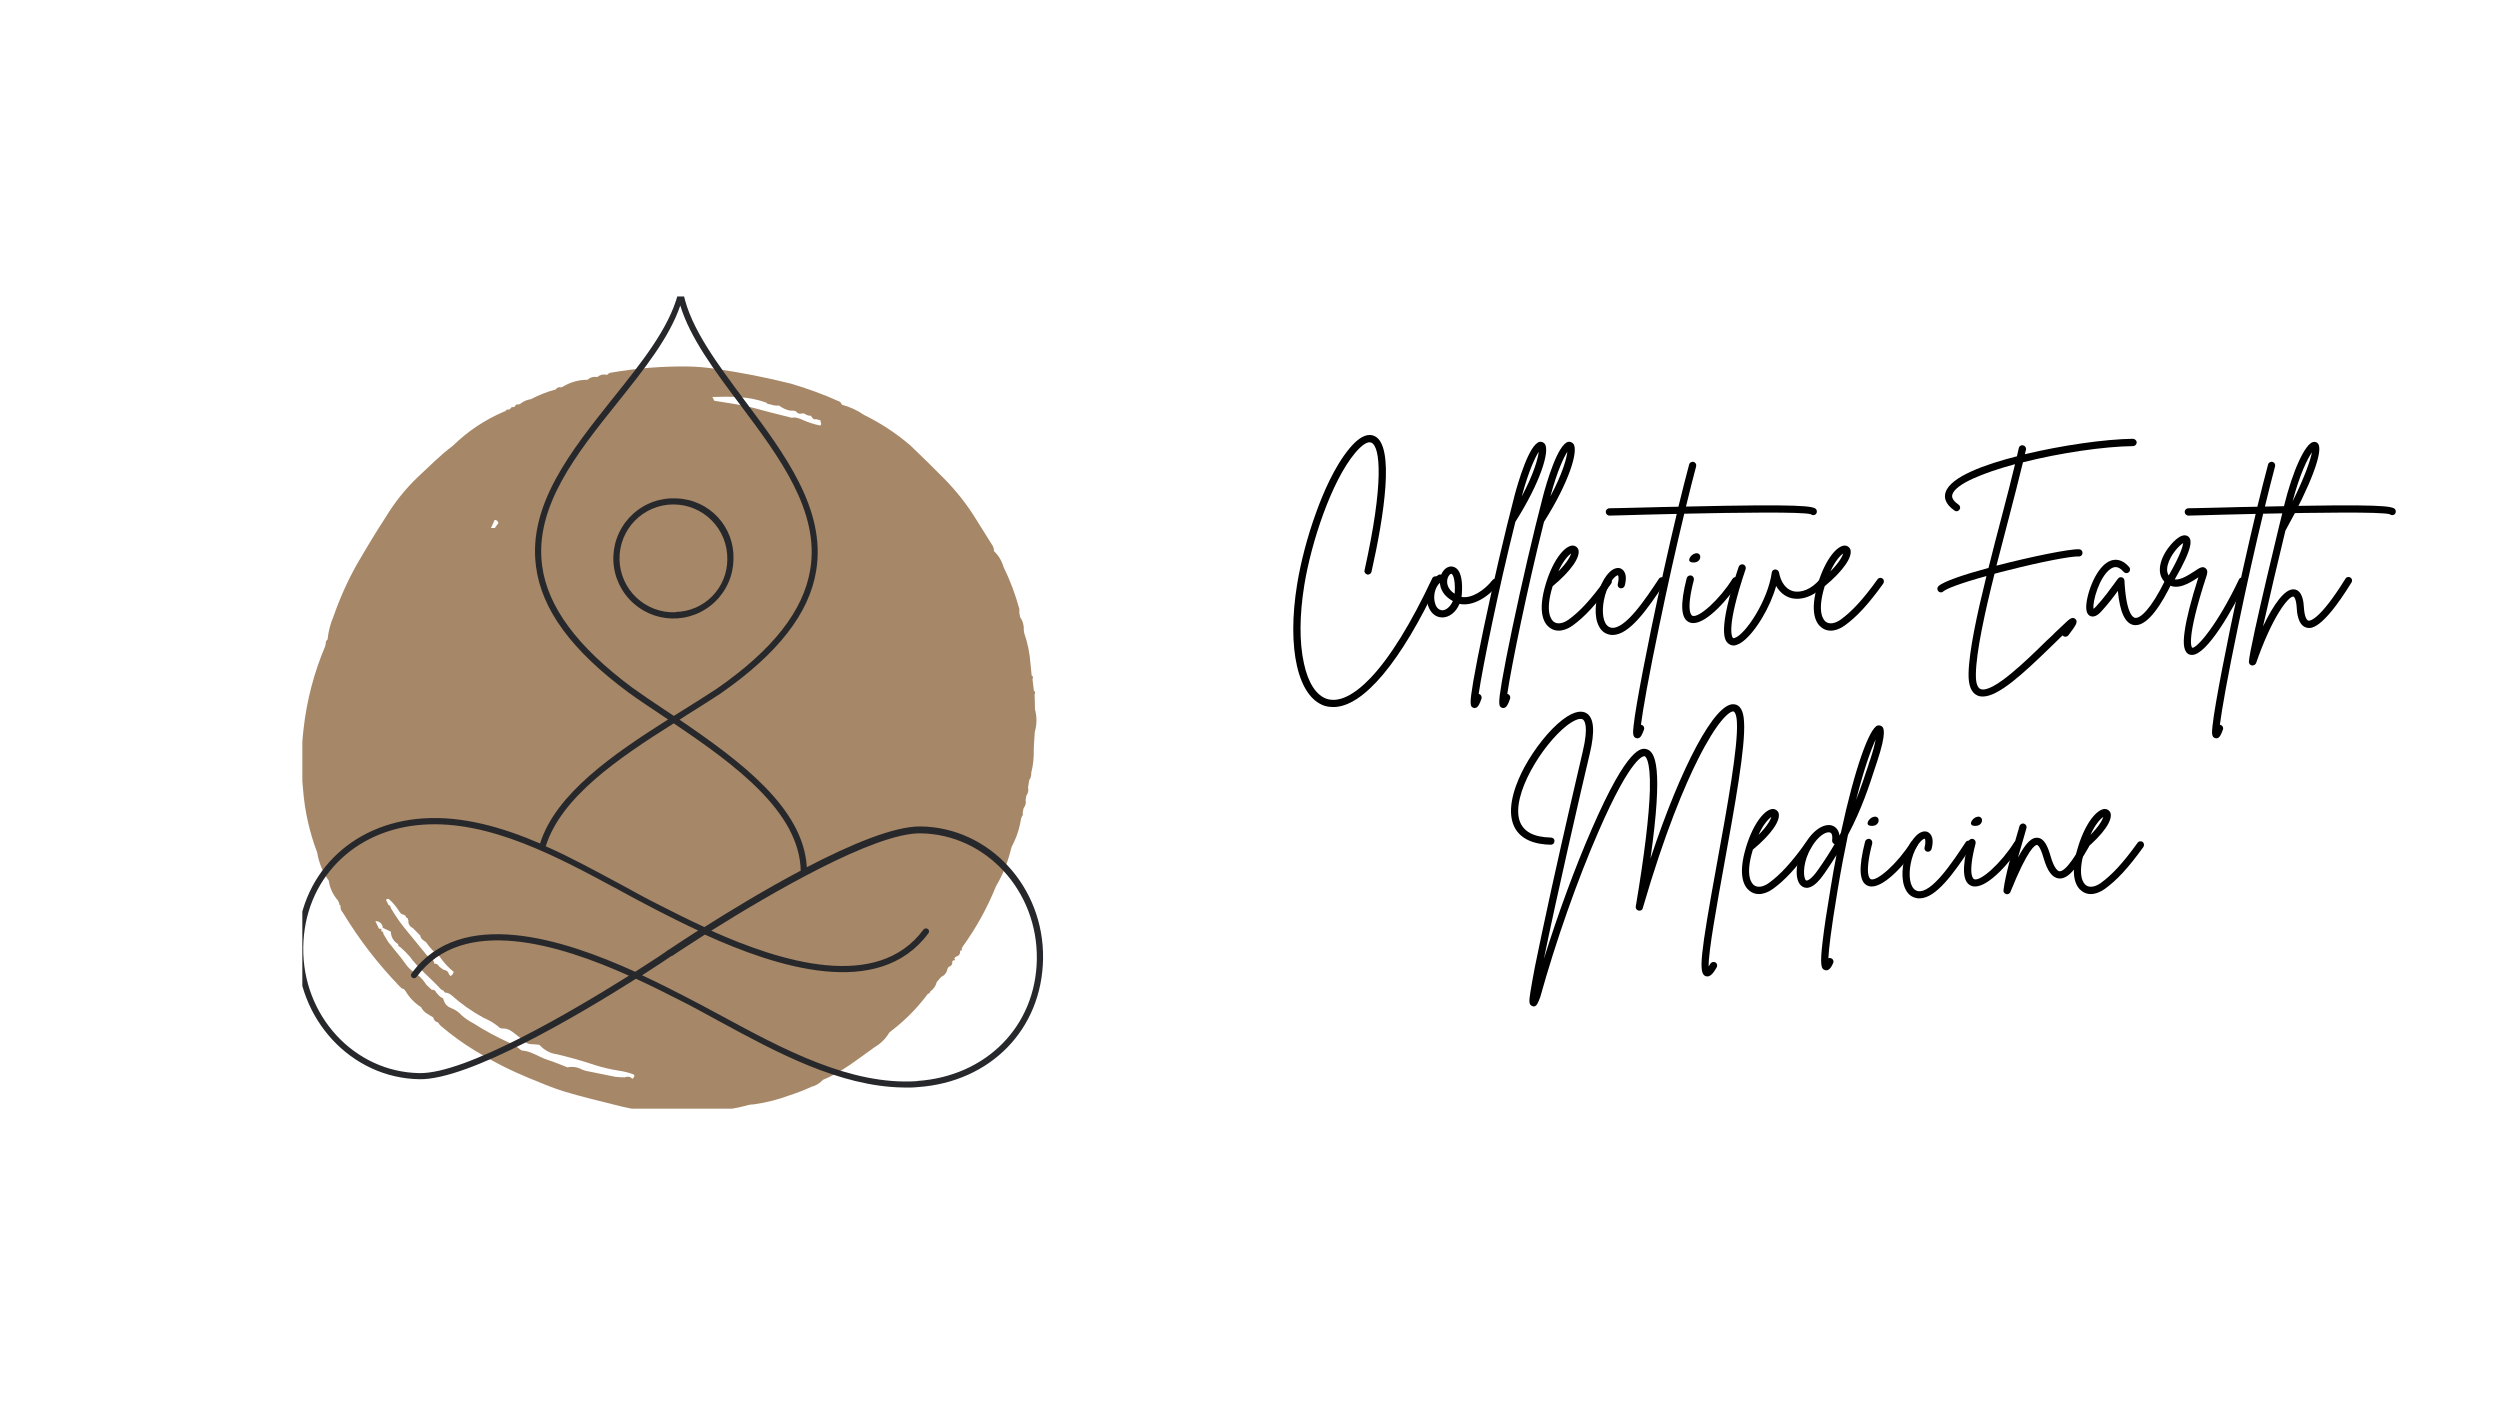<svg xmlns="http://www.w3.org/2000/svg" xmlns:xlink="http://www.w3.org/1999/xlink" width="1366" zoomAndPan="magnify" viewBox="0 0 1024.5 576" height="768" preserveAspectRatio="xMidYMid meet" version="1.0"><defs><g/><clipPath id="24bf69d838"><path d="M 123.895 150 L 425 150 L 425 454.324 L 123.895 454.324 Z M 123.895 150 " clip-rule="nonzero"/></clipPath><clipPath id="6deebef72d"><path d="M 123.984 115.863 L 1104.383 131.262 L 1099.062 470.055 L 118.66 454.656 Z M 123.984 115.863 " clip-rule="nonzero"/></clipPath><clipPath id="196de2de25"><path d="M 123.984 115.863 L 1104.383 131.262 L 1099.062 470.055 L 118.66 454.656 Z M 123.984 115.863 " clip-rule="nonzero"/></clipPath><clipPath id="71f9e7b078"><path d="M 251 204 L 301 204 L 301 254 L 251 254 Z M 251 204 " clip-rule="nonzero"/></clipPath><clipPath id="70861e6082"><path d="M 123.984 115.863 L 1104.383 131.262 L 1099.062 470.055 L 118.66 454.656 Z M 123.984 115.863 " clip-rule="nonzero"/></clipPath><clipPath id="a7334c7377"><path d="M 123.984 115.863 L 1104.383 131.262 L 1099.062 470.055 L 118.66 454.656 Z M 123.984 115.863 " clip-rule="nonzero"/></clipPath><clipPath id="ccb2d251a2"><path d="M 123.895 121.488 L 428 121.488 L 428 446 L 123.895 446 Z M 123.895 121.488 " clip-rule="nonzero"/></clipPath><clipPath id="f0b0c73467"><path d="M 123.984 115.863 L 1104.383 131.262 L 1099.062 470.055 L 118.66 454.656 Z M 123.984 115.863 " clip-rule="nonzero"/></clipPath><clipPath id="010c991d86"><path d="M 123.984 115.863 L 1104.383 131.262 L 1099.062 470.055 L 118.66 454.656 Z M 123.984 115.863 " clip-rule="nonzero"/></clipPath></defs><g clip-path="url(#24bf69d838)"><g clip-path="url(#6deebef72d)"><g clip-path="url(#196de2de25)"><path fill="#a68767" d="M 424.125 290.672 C 424.156 288.625 424.012 286.547 423.969 284.5 C 424.062 284.395 424.129 284.27 424.164 284.133 C 424.203 283.996 424.207 283.859 424.18 283.719 C 424.152 283.578 424.094 283.453 424.008 283.34 C 423.922 283.23 423.816 283.141 423.688 283.078 C 423.484 281.457 423.309 279.859 423.105 278.238 C 423.199 278.129 423.262 278.004 423.297 277.863 C 423.328 277.727 423.328 277.586 423.297 277.445 C 423.266 277.305 423.203 277.18 423.109 277.07 C 423.02 276.961 422.906 276.875 422.773 276.816 C 422.621 275.223 422.445 273.602 422.293 272.004 C 421.992 267.66 421.125 263.43 419.688 259.32 C 419.695 258.973 419.641 258.633 419.527 258.305 C 419.598 257.328 419.504 256.371 419.238 255.43 C 418.977 254.484 418.562 253.617 417.992 252.82 C 418.004 252.211 417.785 251.629 417.695 251.02 C 417.75 250.523 417.758 250.023 417.719 249.527 C 416.102 243.562 413.934 237.805 411.211 232.254 C 410.496 229.777 409.207 227.648 407.344 225.871 C 407.348 224.805 407.023 223.848 406.379 222.996 C 404.332 219.652 402.211 216.383 400.164 213.062 C 396.348 206.828 391.859 201.117 386.703 195.934 C 382.176 191.387 377.645 186.863 373.012 182.492 C 367.234 177.551 360.938 173.406 354.121 170.055 C 351.359 168.16 348.363 166.773 345.133 165.895 L 344.984 165.766 C 344.688 165.379 344.52 164.77 344.117 164.613 C 337.59 161.668 330.887 159.195 324.008 157.191 C 313.82 154.641 303.531 152.625 293.137 151.141 C 289.352 150.566 285.547 150.246 281.723 150.18 C 271.234 150.066 260.82 150.906 250.488 152.699 C 249.781 152.777 249.211 153.098 248.777 153.656 C 248.078 153.445 247.375 153.414 246.66 153.57 C 245.945 153.727 245.316 154.047 244.77 154.531 C 244.055 154.375 243.344 154.398 242.641 154.59 C 241.938 154.785 241.316 155.133 240.781 155.629 C 237.133 155.637 233.746 156.586 230.625 158.48 C 230.367 158.523 230.129 158.621 229.914 158.773 C 229.715 158.703 229.508 158.668 229.297 158.672 C 229.086 158.676 228.879 158.715 228.68 158.789 C 228.484 158.867 228.305 158.973 228.145 159.113 C 227.984 159.25 227.855 159.414 227.75 159.598 C 224.207 160.535 220.812 161.863 217.578 163.586 C 215.871 163.84 214.352 164.516 213.02 165.613 C 212.816 165.609 212.664 165.609 212.512 165.781 C 211.73 165.516 211.27 165.891 211.004 166.645 L 210.754 166.641 L 210.574 166.863 C 209.793 166.625 209.332 166.996 209.016 167.699 C 208.816 167.695 208.664 167.695 208.535 167.895 C 207.754 167.605 207.293 168.027 206.98 168.703 C 206.918 168.625 206.84 168.586 206.742 168.582 C 206.641 168.582 206.562 168.621 206.5 168.699 C 198.633 172.07 191.641 176.746 185.523 182.73 L 185.367 182.855 C 180.383 186.52 176.062 191.055 171.445 195.281 C 166.242 200.215 161.793 205.75 158.09 211.891 C 153.84 218.371 149.895 225.012 146.051 231.629 C 142.316 238.355 139.191 245.355 136.668 252.621 C 135.375 255.637 134.566 258.777 134.246 262.043 C 133.938 262.277 133.715 262.578 133.582 262.941 C 133.449 263.305 133.422 263.676 133.504 264.055 C 133.41 264.117 133.348 264.203 133.316 264.312 C 133.285 264.426 133.297 264.531 133.344 264.633 C 128.727 275.508 125.75 286.816 124.418 298.559 C 123.438 306.816 123.359 315.086 124.18 323.363 C 124.871 332.32 126.809 341 129.992 349.402 C 130.668 353.59 132.246 357.406 134.715 360.855 C 135.18 363.98 136.457 366.723 138.555 369.086 C 138.727 369.492 138.871 369.875 139.016 370.281 C 139.16 370.688 139.004 371.039 139.535 371.047 L 139.531 371.301 C 139.484 372.379 139.832 373.312 140.574 374.098 C 147.125 384.922 154.789 394.891 163.566 403.996 C 164.164 404.59 164.684 405.281 165.594 405.344 C 165.719 405.641 165.906 405.891 166.164 406.086 C 167.758 408.82 169.887 411.035 172.555 412.738 C 173.582 414.93 175.668 415.746 177.547 416.938 C 177.629 417.461 177.855 417.914 178.227 418.293 C 178.594 418.676 179.039 418.918 179.559 419.016 C 179.801 419.469 180.098 419.879 180.453 420.246 C 184.922 424.078 189.672 427.523 194.699 430.586 C 201.695 434.871 208.984 438.578 216.57 441.703 C 221.316 443.598 226.062 445.719 230.969 447.215 C 237.965 449.348 245.066 451.027 252.145 452.805 C 260.211 454.938 268.422 455.988 276.77 455.949 C 286.883 455.781 296.996 455.609 306.824 452.805 C 307.484 452.652 308.152 452.578 308.828 452.582 C 313.914 451.871 318.863 450.617 323.676 448.82 C 326.695 447.844 329.645 446.695 332.527 445.371 C 334.363 444.906 335.91 443.969 337.172 442.559 C 344.957 439.395 351.516 434.008 358.367 429.16 C 360.922 427.676 362.953 425.66 364.453 423.109 L 365.605 422.191 C 371.176 417.887 376.059 412.906 380.25 407.25 C 380.508 407.211 380.734 407.098 380.922 406.914 C 381.109 406.73 381.227 406.512 381.277 406.254 C 381.93 405.809 382.477 405.258 382.926 404.609 C 383.371 403.957 383.684 403.246 383.863 402.477 C 384.48 401.777 385.074 401.055 385.691 400.328 C 386.402 400.039 386.984 399.594 387.449 398.984 C 387.91 398.375 388.188 397.691 388.273 396.93 C 388.52 396.734 388.676 396.484 388.742 396.18 C 390.035 395.973 390.301 394.992 390.293 393.852 C 390.469 393.77 390.59 393.637 390.656 393.453 C 390.953 393.762 391.156 393.715 391.289 393.312 C 391.422 392.91 391.293 393.059 391.094 392.93 C 390.895 392.801 391.508 392.305 391.766 392.004 C 392.023 391.973 392.27 391.887 392.496 391.758 C 392.723 391.625 392.914 391.453 393.074 391.246 C 393.23 391.035 393.34 390.805 393.406 390.551 C 393.469 390.297 393.484 390.039 393.441 389.781 L 393.703 389.43 C 394.004 389.609 394.207 389.438 394.234 389.184 C 394.266 388.934 394.086 388.98 394.012 388.902 L 394.535 387.875 C 400.086 380.188 404.629 371.949 408.172 363.152 C 410.848 358.645 412.816 353.844 414.086 348.754 C 414.246 348.152 414.406 347.57 414.594 346.969 C 416.566 343.312 417.848 339.43 418.441 335.32 C 418.723 335.074 418.812 334.773 418.711 334.414 C 418.824 334.379 418.922 334.32 419.008 334.238 C 419.094 334.152 419.152 334.055 419.188 333.941 C 419.223 333.828 419.23 333.711 419.207 333.594 C 419.184 333.477 419.133 333.371 419.055 333.281 C 419.219 332.574 419.355 331.871 419.469 331.164 C 419.848 330.727 420.109 330.23 420.258 329.676 C 420.402 329.117 420.418 328.555 420.301 327.988 C 420.312 327.332 420.523 326.652 420.609 325.996 C 420.969 325.547 421.211 325.039 421.328 324.477 C 421.449 323.914 421.438 323.352 421.293 322.797 C 421.461 321.785 421.602 320.777 421.746 319.77 C 422.383 318.852 422.668 317.836 422.602 316.723 C 423.379 313.621 423.723 310.473 423.637 307.281 C 423.676 304.75 423.941 302.402 424.055 299.977 C 424.949 296.883 424.973 293.781 424.125 290.672 Z M 202.719 213.047 C 203.098 213.047 203.434 213.172 203.723 213.422 C 204.012 213.668 204.184 213.984 204.238 214.359 L 202.766 216.387 L 201.199 216.359 C 201.695 215.254 202.219 214.152 202.719 213.047 Z M 159.496 368.555 C 160.969 369.867 162.234 371.352 163.293 373.012 C 163.84 373.781 164.254 374.75 165.391 374.793 L 165.715 375.074 C 165.848 375.145 165.992 375.191 166.141 375.207 C 166.18 375.48 166.289 375.715 166.469 375.922 C 166.648 376.125 166.871 376.266 167.137 376.336 C 167.105 376.473 167.105 376.605 167.129 376.742 C 167.184 376.875 167.266 376.984 167.375 377.074 C 167.32 377.398 167.316 377.723 167.371 378.051 C 167.426 378.375 167.531 378.684 167.691 378.973 C 167.848 379.266 168.051 379.52 168.297 379.738 C 168.543 379.961 168.816 380.137 169.121 380.262 L 172.23 383.395 C 172.414 384.766 173.465 385.336 174.418 385.961 L 174.668 386.191 C 176.109 388.379 177.891 390.246 180.012 391.789 L 181.301 393.555 C 182.184 394.688 183.145 395.746 184.184 396.734 C 184.336 396.902 184.504 397.055 184.68 397.199 L 185.902 398.227 C 185.855 398.617 185.715 398.965 185.48 399.277 C 185.242 399.59 184.945 399.824 184.586 399.977 C 184.391 399.695 184.141 399.414 183.941 399.16 C 183.633 397.914 182.68 397.57 181.645 397.352 C 181.047 396.938 180.496 396.5 179.922 396.059 C 179.754 395.672 179.488 395.367 179.121 395.152 C 178.758 394.938 178.363 394.852 177.941 394.891 C 177.945 394.621 177.895 394.363 177.801 394.113 C 177.703 393.863 177.562 393.637 177.379 393.441 C 177.199 393.242 176.984 393.086 176.742 392.969 C 176.5 392.852 176.246 392.781 175.98 392.762 L 165.734 380.258 C 164.246 378.426 162.879 376.508 161.629 374.504 C 161.109 373.637 160.543 372.77 160.051 371.949 C 160.074 371.832 160.07 371.711 160.043 371.59 C 160.016 371.473 159.961 371.363 159.887 371.266 C 159.809 371.172 159.715 371.094 159.605 371.039 C 159.496 370.984 159.379 370.957 159.258 370.953 C 158.863 370.211 158.52 369.5 158.18 368.785 C 158.664 368.312 159.07 368.191 159.496 368.555 Z M 259.809 441.27 C 259.695 441.629 259.48 441.914 259.16 442.117 C 258.957 441.895 258.734 441.699 258.488 441.527 C 257.703 441.156 256.91 441.141 256.113 441.488 L 254.242 441.461 L 252.121 441.273 L 240.203 438.859 C 239.57 438.688 238.949 438.477 238.34 438.227 C 237.453 437.75 236.512 437.441 235.512 437.301 C 234.516 437.156 233.523 437.191 232.539 437.402 C 229.801 436.348 227.039 435.141 224.219 434.262 C 220.773 433.145 217.777 430.797 214.016 430.508 C 213.484 430.5 212.941 429.785 212.414 429.445 C 211.172 428.594 209.871 427.848 208.504 427.211 C 203.504 424.969 198.699 422.363 194.09 419.398 C 192.273 418.48 190.605 417.34 189.09 415.98 C 187.945 414.715 186.578 413.773 184.988 413.16 C 184.527 412.992 184.094 412.773 183.684 412.508 C 182.773 411.871 182.16 411.016 181.852 409.949 C 181.727 409.691 181.637 409.418 181.586 409.137 C 181.289 409.012 181.004 408.867 180.734 408.691 L 180.012 408.098 C 179.789 407.891 179.582 407.668 179.387 407.434 C 179.16 407.211 178.953 406.973 178.77 406.715 C 178.629 406.332 178.387 406.039 178.039 405.828 C 177.691 405.617 177.316 405.543 176.914 405.598 L 174.746 403.59 C 173.734 401.953 172.465 400.543 170.945 399.359 C 170.945 399.227 170.914 399.102 170.855 398.984 C 170.797 398.863 170.715 398.766 170.609 398.684 C 170.504 398.602 170.387 398.551 170.258 398.523 C 170.129 398.496 170 398.5 169.871 398.531 C 167.016 396.918 165.598 393.863 163.484 391.453 C 162.789 390.605 162.07 389.762 161.402 388.891 C 160.734 388.02 160.039 387.148 159.316 386.328 L 158.773 385.484 L 157.102 382.703 C 157.125 382.57 157.121 382.441 157.086 382.309 C 157.055 382.18 156.996 382.062 156.914 381.957 C 156.832 381.852 156.73 381.77 156.613 381.707 C 156.492 381.645 156.367 381.609 156.23 381.602 C 156.34 381.285 156.344 380.965 156.246 380.641 C 155.945 380.574 155.641 380.57 155.336 380.629 C 154.824 379.582 154.359 378.539 153.82 377.492 C 154.203 377.465 154.578 377.512 154.945 377.637 C 155.309 377.762 155.633 377.949 155.922 378.207 C 156.207 378.465 156.434 378.77 156.598 379.117 C 156.758 379.469 156.848 379.836 156.859 380.223 L 160.172 381.789 C 160.172 382.312 160.242 382.824 160.379 383.324 C 160.516 383.828 160.715 384.305 160.98 384.754 C 161.246 385.199 161.562 385.605 161.938 385.973 C 162.309 386.336 162.723 386.645 163.176 386.895 C 163.141 387.02 163.133 387.145 163.152 387.273 C 163.172 387.402 163.219 387.52 163.289 387.629 C 163.359 387.738 163.449 387.824 163.559 387.895 C 163.672 387.961 163.789 388.004 163.918 388.02 C 165.309 389.215 166.613 390.5 167.828 391.875 C 171.512 396.992 176.41 400.711 180.559 405.277 C 180.73 405.457 180.93 405.598 181.16 405.691 C 181.359 405.82 181.613 405.898 181.836 406.027 C 181.852 406.152 181.895 406.27 181.957 406.375 C 182.023 406.48 182.105 406.57 182.211 406.645 C 182.312 406.715 182.426 406.762 182.547 406.785 C 182.668 406.809 182.793 406.809 182.914 406.781 L 183.895 407.125 C 184.188 407.246 184.465 407.402 184.719 407.594 C 188.859 411.285 193.359 414.465 198.223 417.137 C 200.352 418 202.316 419.152 204.109 420.59 C 204.551 421.152 205.125 421.449 205.84 421.48 C 208.625 421.293 210.414 423.219 212.414 424.719 C 213.086 425.234 213.738 425.727 214.438 426.215 C 214.809 426.742 215.277 427.152 215.852 427.445 C 216.422 427.742 217.027 427.887 217.672 427.887 C 218.785 427.902 219.895 428.074 220.98 428.164 L 221.328 428.449 C 222.238 429.438 223.293 430.242 224.484 430.859 C 225.68 431.477 226.941 431.875 228.273 432.047 C 233.59 433.32 238.801 434.742 244.004 436.543 C 247.152 437.504 250.352 438.246 253.602 438.77 C 255.715 439.055 257.762 439.582 259.746 440.355 C 259.859 440.52 259.941 440.699 259.988 440.891 C 259.98 441.043 259.918 441.168 259.809 441.27 Z M 336.203 174.402 C 333.785 173.918 331.445 173.184 329.184 172.191 L 328.078 171.695 C 327.637 171.52 327.184 171.375 326.719 171.27 C 326.359 171.164 325.988 171.105 325.609 171.102 C 325.227 171.074 324.844 171.109 324.473 171.207 L 319.133 169.859 C 316.289 169.156 313.469 168.43 310.648 167.652 C 309.188 167.227 307.676 166.871 306.215 166.547 C 301.73 165.59 297.242 164.965 292.703 164.234 C 292.531 163.828 292.285 163.395 291.941 162.68 C 299.531 162.445 306.965 162.359 314.176 165.055 C 314.305 165.285 314.48 165.473 314.699 165.617 C 314.809 165.645 314.918 165.645 315.027 165.621 C 315.164 165.648 315.297 165.652 315.434 165.629 C 316.043 165.871 316.672 166.039 317.32 166.141 C 317.949 166.25 318.582 166.262 319.215 166.168 C 320.527 167.188 321.988 167.875 323.609 168.234 C 324.18 168.309 324.754 168.316 325.328 168.262 C 325.426 168.359 325.543 168.422 325.68 168.445 C 325.812 168.484 325.945 168.488 326.082 168.453 C 326.441 168.961 326.918 169.312 327.508 169.512 C 327.785 169.555 328.062 169.559 328.34 169.523 C 328.66 169.504 328.973 169.449 329.277 169.363 L 330.332 169.91 C 330.684 170.09 331.055 170.23 331.438 170.332 C 331.699 170.363 331.961 170.367 332.223 170.344 C 332.547 170.652 332.766 171.109 333.09 171.445 C 333.258 171.633 333.461 171.754 333.707 171.812 C 333.949 171.875 334.188 171.859 334.422 171.77 L 336.234 172.254 C 336.172 173.113 336.895 173.73 336.203 174.301 Z M 336.203 174.402 " fill-opacity="1" fill-rule="nonzero"/></g></g></g><g clip-path="url(#71f9e7b078)"><g clip-path="url(#70861e6082)"><g clip-path="url(#a7334c7377)"><path fill="#27282c" d="M 277.535 204.258 C 276.723 204.207 275.91 204.195 275.094 204.223 C 274.281 204.25 273.473 204.32 272.664 204.43 C 271.855 204.539 271.055 204.688 270.266 204.875 C 269.473 205.062 268.691 205.293 267.922 205.559 C 267.152 205.824 266.395 206.129 265.656 206.469 C 264.914 206.809 264.195 207.188 263.492 207.598 C 262.789 208.012 262.109 208.457 261.453 208.938 C 260.793 209.418 260.16 209.93 259.555 210.473 C 258.945 211.016 258.367 211.59 257.816 212.188 C 257.266 212.789 256.746 213.418 256.258 214.07 C 255.77 214.719 255.316 215.395 254.895 216.094 C 254.473 216.789 254.086 217.508 253.734 218.242 C 253.387 218.977 253.07 219.73 252.797 220.496 C 252.52 221.262 252.281 222.039 252.086 222.832 C 251.887 223.621 251.727 224.418 251.605 225.227 C 251.488 226.031 251.41 226.84 251.371 227.656 C 251.332 228.469 251.332 229.285 251.375 230.098 C 251.414 230.91 251.496 231.723 251.621 232.527 C 251.742 233.332 251.902 234.129 252.105 234.918 C 252.305 235.711 252.547 236.488 252.824 237.254 C 253.102 238.02 253.418 238.77 253.77 239.504 C 254.125 240.238 254.512 240.953 254.934 241.648 C 255.359 242.344 255.816 243.02 256.309 243.668 C 256.797 244.32 257.32 244.945 257.871 245.543 C 258.426 246.141 259.004 246.711 259.613 247.25 C 260.223 247.793 260.859 248.301 261.516 248.781 C 262.176 249.258 262.859 249.703 263.562 250.113 C 264.266 250.523 264.988 250.898 265.73 251.238 C 266.469 251.574 267.227 251.875 267.996 252.141 C 268.77 252.402 269.551 252.629 270.344 252.816 C 271.137 253 271.938 253.148 272.742 253.254 C 273.551 253.359 274.363 253.426 275.176 253.453 C 275.992 253.477 276.805 253.465 277.617 253.41 C 278.43 253.355 279.238 253.258 280.043 253.125 C 280.844 252.988 281.641 252.816 282.426 252.602 C 283.211 252.387 283.984 252.133 284.746 251.844 C 285.508 251.555 286.25 251.227 286.98 250.859 C 287.707 250.496 288.418 250.098 289.105 249.66 C 289.797 249.227 290.461 248.758 291.102 248.258 C 291.746 247.754 292.363 247.223 292.949 246.66 C 293.539 246.098 294.102 245.508 294.633 244.891 C 295.164 244.273 295.664 243.629 296.129 242.965 C 296.598 242.297 297.031 241.605 297.43 240.895 C 297.828 240.188 298.191 239.457 298.516 238.711 C 298.844 237.965 299.133 237.203 299.383 236.43 C 299.633 235.652 299.848 234.867 300.02 234.07 C 300.191 233.273 300.328 232.473 300.422 231.664 C 300.512 230.852 300.566 230.039 300.578 229.227 C 300.609 228.441 300.598 227.656 300.551 226.871 C 300.504 226.086 300.418 225.305 300.293 224.527 C 300.168 223.75 300.008 222.984 299.809 222.223 C 299.609 221.461 299.375 220.711 299.102 219.977 C 298.828 219.238 298.52 218.516 298.176 217.809 C 297.832 217.102 297.457 216.41 297.047 215.742 C 296.633 215.07 296.191 214.422 295.719 213.793 C 295.242 213.168 294.738 212.566 294.207 211.988 C 293.672 211.41 293.113 210.859 292.527 210.336 C 291.938 209.812 291.328 209.32 290.691 208.855 C 290.059 208.395 289.402 207.961 288.723 207.562 C 288.047 207.164 287.352 206.801 286.637 206.469 C 285.926 206.141 285.195 205.844 284.453 205.586 C 283.711 205.324 282.961 205.102 282.195 204.918 C 281.43 204.73 280.66 204.582 279.883 204.473 C 279.105 204.363 278.32 204.289 277.535 204.258 Z M 276.805 250.906 C 276.07 250.934 275.34 250.926 274.609 250.879 C 273.879 250.836 273.152 250.754 272.43 250.637 C 271.707 250.52 270.992 250.367 270.285 250.18 C 269.578 249.992 268.883 249.77 268.195 249.512 C 267.512 249.254 266.84 248.961 266.184 248.637 C 265.527 248.312 264.891 247.957 264.27 247.57 C 263.648 247.184 263.047 246.766 262.469 246.32 C 261.887 245.871 261.332 245.398 260.801 244.895 C 260.266 244.391 259.762 243.863 259.281 243.312 C 258.801 242.758 258.352 242.184 257.926 241.586 C 257.504 240.988 257.113 240.371 256.75 239.734 C 256.391 239.098 256.059 238.445 255.762 237.773 C 255.469 237.105 255.203 236.422 254.977 235.727 C 254.746 235.031 254.555 234.324 254.395 233.609 C 254.234 232.898 254.113 232.176 254.027 231.449 C 253.938 230.723 253.887 229.992 253.875 229.262 C 253.859 228.527 253.879 227.797 253.938 227.066 C 253.996 226.336 254.09 225.613 254.223 224.891 C 254.352 224.172 254.516 223.457 254.719 222.754 C 254.918 222.051 255.152 221.359 255.422 220.676 C 255.695 219.996 255.996 219.332 256.332 218.68 C 256.668 218.031 257.035 217.398 257.434 216.785 C 257.832 216.168 258.262 215.578 258.719 215.004 C 259.176 214.434 259.66 213.887 260.172 213.363 C 260.684 212.84 261.223 212.344 261.781 211.871 C 262.344 211.402 262.926 210.961 263.531 210.551 C 264.137 210.137 264.762 209.758 265.406 209.406 C 266.047 209.059 266.707 208.738 267.383 208.457 C 268.055 208.172 268.742 207.922 269.441 207.703 C 270.141 207.488 270.848 207.309 271.566 207.164 C 272.285 207.016 273.008 206.906 273.734 206.832 C 274.465 206.758 275.195 206.723 275.926 206.719 C 276.656 206.719 277.387 206.754 278.117 206.824 C 278.844 206.898 279.566 207.004 280.285 207.148 C 281.004 207.289 281.711 207.469 282.414 207.684 C 283.113 207.898 283.801 208.145 284.477 208.426 C 285.152 208.711 285.812 209.023 286.457 209.371 C 287.098 209.719 287.727 210.098 288.332 210.508 C 288.938 210.918 289.523 211.359 290.086 211.824 C 290.648 212.293 291.188 212.789 291.699 213.309 C 292.215 213.832 292.699 214.379 293.16 214.949 C 293.621 215.516 294.051 216.109 294.449 216.723 C 294.852 217.336 295.219 217.965 295.559 218.613 C 295.895 219.266 296.203 219.93 296.473 220.609 C 296.746 221.289 296.984 221.98 297.188 222.684 C 297.391 223.387 297.559 224.098 297.691 224.82 C 297.824 225.539 297.918 226.266 297.98 226.992 C 298.039 227.723 298.062 228.453 298.051 229.188 C 298.055 229.887 298.02 230.586 297.953 231.281 C 297.887 231.98 297.785 232.672 297.648 233.359 C 297.516 234.047 297.348 234.727 297.148 235.395 C 296.945 236.066 296.715 236.727 296.449 237.375 C 296.184 238.023 295.887 238.656 295.559 239.277 C 295.234 239.895 294.879 240.496 294.492 241.082 C 294.105 241.668 293.695 242.23 293.254 242.777 C 292.812 243.32 292.348 243.844 291.855 244.344 C 291.367 244.84 290.852 245.316 290.312 245.766 C 289.777 246.215 289.219 246.637 288.641 247.031 C 288.062 247.426 287.465 247.789 286.852 248.125 C 286.238 248.465 285.609 248.77 284.965 249.043 C 284.32 249.32 283.664 249.562 283 249.773 C 282.332 249.984 281.656 250.164 280.969 250.309 C 280.285 250.457 279.594 250.566 278.898 250.645 C 278.203 250.723 277.504 250.77 276.805 250.777 Z M 276.805 250.906 " fill-opacity="1" fill-rule="nonzero"/></g></g></g><g clip-path="url(#ccb2d251a2)"><g clip-path="url(#f0b0c73467)"><g clip-path="url(#010c991d86)"><path fill="#27282c" d="M 377.359 338.672 C 366.465 338.5 348.574 346.059 330.629 355.387 C 329.266 331.113 303.5 311.969 278.488 294.934 L 281.73 292.836 C 286.457 289.875 290.898 287.086 295.113 284.32 C 318.758 267.902 331.656 251.387 334.484 233.828 C 338.543 208.809 321.633 186.16 305.242 164.23 C 293.977 149.031 283.078 134.648 280.094 120.414 C 280.117 120.363 280.117 120.312 280.094 120.262 C 280.074 120.125 280.016 120.008 279.922 119.906 C 279.84 119.781 279.73 119.688 279.598 119.621 C 279.5 119.605 279.398 119.605 279.297 119.617 L 278.992 119.613 L 278.637 119.605 C 278.523 119.629 278.422 119.68 278.332 119.754 C 278.199 119.809 278.098 119.902 278.023 120.027 C 277.922 120.125 277.852 120.238 277.816 120.379 C 277.793 120.426 277.793 120.477 277.816 120.527 C 274.156 134.508 262.938 148.543 251.051 163.379 C 234.031 184.758 216.367 206.863 219.637 232.027 C 221.887 249.766 234.262 266.574 257.48 283.73 C 261.477 286.652 265.934 289.578 270.512 292.66 L 273.762 294.836 C 251.266 309.098 227.777 325.219 221.316 345.652 C 205.695 338.934 189.387 334.277 173.215 335.387 C 143.352 337.445 122.281 359.066 121.824 388.016 C 121.363 417.496 143.859 441.824 171.914 442.266 C 192.133 442.582 237.176 415.926 260.617 401.098 C 267.543 404.289 273.738 407.422 278.605 409.902 C 283.871 412.512 289.184 415.504 294.824 418.551 C 317.988 431.129 343.98 445.246 370.066 445.656 C 372.086 445.688 374.059 445.719 376.059 445.496 C 405.922 443.438 426.992 421.816 427.449 392.867 C 427.887 363.414 405.438 339.109 377.359 338.672 Z M 271.934 290.582 C 267.355 287.551 263 284.574 259.027 281.73 C 236.535 265.016 224.355 248.641 222.145 231.711 C 219.008 207.613 236.289 185.906 253.051 164.977 C 263.934 151.34 274.273 138.453 278.777 125.199 C 282.84 138.512 292.77 151.793 303.246 165.766 C 319.316 187.211 336.004 209.449 332.039 233.438 C 329.246 250.285 316.734 266.277 293.703 282.25 C 289.539 284.992 285.074 287.781 280.398 290.715 L 276.137 293.379 Z M 276.09 296.438 C 301.281 313.375 327.621 332.754 328.129 356.789 C 313.418 364.574 298.945 373.398 288.656 379.914 C 281.73 376.719 275.535 373.59 270.668 371.109 C 265.375 368.496 260.062 365.531 254.422 362.457 C 244.645 357.246 234.367 351.523 223.648 346.801 C 229.906 326.691 253.516 310.625 276.09 296.438 Z M 260.305 398.234 C 231.086 384.953 189.008 371.27 168.73 398.793 C 168.613 398.926 168.527 399.078 168.473 399.246 C 168.418 399.414 168.402 399.586 168.418 399.762 C 168.438 399.938 168.492 400.105 168.578 400.258 C 168.668 400.41 168.781 400.543 168.926 400.648 C 169.066 400.75 169.223 400.824 169.398 400.863 C 169.57 400.902 169.742 400.906 169.918 400.871 C 170.09 400.836 170.25 400.77 170.395 400.668 C 170.543 400.57 170.66 400.441 170.754 400.293 C 189.637 374.719 229.309 387.102 257.727 399.836 C 234.109 414.641 190.883 440.059 171.879 439.762 C 145.211 439.34 123.832 416.246 124.277 388.078 C 124.711 360.496 144.906 339.875 173.375 337.945 C 200.711 336.07 228.609 351.23 253.227 364.488 C 258.867 367.559 264.207 370.453 269.523 373.164 C 274.09 375.488 279.73 378.383 286.105 381.316 C 279.621 385.461 275.223 388.43 274.051 389.219 L 273.898 389.215 C 273.051 389.988 267.941 393.398 260.305 398.234 Z M 375.895 443.043 C 348.562 444.914 320.637 429.781 296.047 416.496 C 290.379 413.449 285.039 410.535 279.723 407.844 C 275.16 405.523 269.516 402.629 263.141 399.668 C 269.629 395.523 274.023 392.559 275.172 391.766 L 275.398 391.77 C 276.168 391.25 281.25 387.84 288.859 383.004 C 318.078 396.285 360.133 409.969 380.461 382.445 C 380.57 382.312 380.645 382.16 380.691 381.996 C 380.734 381.832 380.742 381.664 380.719 381.496 C 380.691 381.328 380.633 381.172 380.539 381.027 C 380.449 380.883 380.328 380.766 380.188 380.668 C 380.051 380.578 379.902 380.512 379.742 380.477 C 379.582 380.438 379.422 380.434 379.258 380.461 C 379.094 380.484 378.945 380.539 378.801 380.625 C 378.66 380.707 378.539 380.816 378.438 380.945 C 359.531 406.52 319.883 394.137 291.465 381.398 C 315.082 366.598 358.309 341.203 377.312 341.5 C 404.004 341.922 425.332 365.016 424.891 393.156 C 424.461 420.438 404.293 441.059 375.848 442.988 Z M 375.895 443.043 " fill-opacity="1" fill-rule="nonzero"/></g></g></g><g fill="#000000" fill-opacity="1"><g transform="translate(526.18, 254.266)"><g><path d="M 62.656 -17.984 C 61.875 -18.281 61.031 -17.984 60.719 -17.203 C 51.922 1.469 43.438 15.203 35.422 23.609 C 28.625 30.703 22.531 33.641 17.672 32.172 C 13.266 30.781 9.875 25.609 8.172 17.594 C 6.25 8.953 6.328 -2.156 8.328 -14.5 C 11.188 -32.094 19.438 -57.016 29.094 -68.594 C 31.938 -71.984 34.406 -73.609 35.875 -72.828 C 39.5 -71.062 40.969 -56.328 33.016 -20.594 C 32.797 -19.828 33.328 -19.062 34.109 -18.828 C 34.953 -18.672 35.719 -19.219 35.875 -19.984 C 41.047 -43.047 45.438 -71.453 37.188 -75.531 C 35.188 -76.531 31.781 -76.469 26.844 -70.516 C 20.672 -63.109 15.969 -52.078 13.109 -44.062 C 9.641 -34.562 6.859 -23.922 5.406 -14.969 C 1.078 11.5 5.703 31.562 16.812 35.031 C 17.906 35.344 19.062 35.484 20.219 35.484 C 32.406 35.484 47.922 17.125 63.344 -15.969 C 63.734 -16.75 63.422 -17.594 62.656 -17.984 Z M 62.656 -17.984 "/></g></g></g><g fill="#000000" fill-opacity="1"><g transform="translate(585.743, 254.266)"><g><path d="M 27.938 -16.75 C 27.234 -17.281 26.312 -17.125 25.844 -16.516 C 22.609 -12.344 17.281 -8.875 13.188 -9.641 C 13.266 -10.188 13.344 -10.719 13.344 -11.266 C 13.891 -19.984 11.188 -21.766 9.562 -22.062 C 7.719 -22.453 5.781 -21.062 4.859 -18.75 C 4.469 -18.906 4.016 -18.906 3.625 -18.594 C 0.547 -16.672 -2 -11.734 -0.625 -6.406 C 0.312 -3.234 2.469 -1.234 5.328 -1.234 C 8.031 -1.234 10.875 -3.234 12.344 -6.797 C 17.75 -5.625 24.234 -9.641 28.156 -14.656 C 28.703 -15.359 28.547 -16.281 27.938 -16.75 Z M 5.406 -4.172 C 5.328 -4.172 5.328 -4.172 5.328 -4.172 C 3.391 -4.25 2.547 -6.094 2.312 -7.172 C 1.547 -9.797 2.156 -13.422 4.328 -15.438 C 4.469 -12.812 5.938 -9.953 9.641 -7.953 C 8.562 -5.484 6.719 -4.172 5.406 -4.172 Z M 10.422 -11.422 C 10.344 -11.266 10.344 -11.109 10.344 -10.953 C 7.406 -12.891 6.938 -15.359 7.484 -17.281 C 7.875 -18.516 8.641 -19.141 9.031 -19.141 C 9.406 -19.062 10.719 -17.594 10.422 -11.422 Z M 10.422 -11.422 "/></g></g></g><g fill="#000000" fill-opacity="1"><g transform="translate(610.432, 254.266)"><g><path d="M 22.688 -72.297 C 22.141 -72.984 21.375 -73.297 20.594 -73.219 C 16.203 -72.453 11.5 -56.016 10.188 -51 C 6.328 -36.266 1.469 -15.359 -2.469 3.391 C -4.328 12.266 -5.781 19.75 -6.719 25.156 C -8.25 34.25 -8.031 35.422 -6.562 35.797 C -6.406 35.875 -6.25 35.875 -6.094 35.875 C -4.703 35.875 -4.016 34.031 -3.312 32.016 C -3.094 31.25 -3.469 30.406 -4.25 30.172 C -4.328 30.094 -4.391 30.094 -4.469 30.094 C -2.859 18.984 3.781 -13.344 10.578 -40.438 C 10.578 -40.5 10.641 -40.578 10.719 -40.656 C 20.75 -56.562 24.688 -69.203 22.688 -72.297 Z M 13.188 -50.844 C 16.125 -61.719 18.75 -66.969 20.141 -69.125 C 19.828 -66.281 18.125 -60.109 13.188 -50.844 Z M 13.188 -50.844 "/></g></g></g><g fill="#000000" fill-opacity="1"><g transform="translate(622.159, 254.266)"><g><path d="M 22.688 -72.297 C 22.141 -72.984 21.375 -73.297 20.594 -73.219 C 16.203 -72.453 11.5 -56.016 10.188 -51 C 6.328 -36.266 1.469 -15.359 -2.469 3.391 C -4.328 12.266 -5.781 19.75 -6.719 25.156 C -8.25 34.25 -8.031 35.422 -6.562 35.797 C -6.406 35.875 -6.25 35.875 -6.094 35.875 C -4.703 35.875 -4.016 34.031 -3.312 32.016 C -3.094 31.25 -3.469 30.406 -4.25 30.172 C -4.328 30.094 -4.391 30.094 -4.469 30.094 C -2.859 18.984 3.781 -13.344 10.578 -40.438 C 10.578 -40.5 10.641 -40.578 10.719 -40.656 C 20.75 -56.562 24.688 -69.203 22.688 -72.297 Z M 13.188 -50.844 C 16.125 -61.719 18.75 -66.969 20.141 -69.125 C 19.828 -66.281 18.125 -60.109 13.188 -50.844 Z M 13.188 -50.844 "/></g></g></g><g fill="#000000" fill-opacity="1"><g transform="translate(633.887, 254.266)"><g><path d="M 26.078 -17.203 C 25.391 -17.672 24.453 -17.516 24 -16.812 C 18.203 -8.719 13.5 -3.625 8.875 -0.312 C 6.562 1.312 4.328 1.625 2.859 0.547 C 1.922 -0.156 -0.922 -3.234 2.391 -14.047 C 9.875 -20.219 13.969 -26.078 12.891 -29.172 C 12.5 -30.094 11.578 -30.703 10.578 -30.703 C 7.484 -30.625 2.781 -25.312 -0.312 -15.359 C -4.094 -3.094 -1 1.391 1.156 2.938 C 2.234 3.781 3.469 4.172 4.859 4.172 C 6.641 4.172 8.641 3.469 10.578 2.078 C 15.516 -1.469 20.375 -6.719 26.391 -15.125 C 26.844 -15.812 26.703 -16.75 26.078 -17.203 Z M 9.953 -27.469 C 9.641 -26.234 8.328 -23.766 4.703 -20.062 C 6.719 -24.531 8.875 -26.703 9.953 -27.469 Z M 9.953 -27.469 "/></g></g></g><g fill="#000000" fill-opacity="1"><g transform="translate(656.338, 254.266)"><g><path d="M 25.469 -17.516 C 24.766 -17.906 23.844 -17.75 23.453 -17.047 C 18.203 -9.109 9.484 4.172 3.781 2.938 C 2.859 2.703 2.078 2.078 1.547 1.078 C 0 -1.703 0.234 -7.25 2 -12.109 C 3.938 -17.281 6.25 -18.594 6.719 -18.516 C 6.797 -18.438 7.25 -17.438 6.641 -15.047 C 6.406 -14.203 6.859 -13.422 7.641 -13.188 C 8.484 -13.047 9.266 -13.5 9.484 -14.281 C 10.953 -19.828 8.406 -21.062 7.641 -21.375 C 4.781 -22.219 1.312 -18.828 -0.766 -13.109 C -2.547 -8.328 -3.312 -1.547 -1 2.547 C -0.078 4.328 1.391 5.406 3.156 5.781 C 3.625 5.938 4.094 5.938 4.547 5.938 C 11.266 5.938 18.516 -4.172 25.922 -15.438 C 26.391 -16.125 26.156 -17.047 25.469 -17.516 Z M 25.469 -17.516 "/></g></g></g><g fill="#000000" fill-opacity="1"><g transform="translate(679.176, 254.266)"><g><path d="M 65.125 -45.516 C 64.109 -46.906 59.641 -47.766 11.734 -46.672 C 13.266 -52.922 14.656 -58.562 15.891 -63.109 C 16.125 -63.969 15.656 -64.734 14.891 -64.969 C 14.125 -65.203 13.266 -64.734 13.047 -63.969 C 11.734 -59.109 10.266 -53.234 8.641 -46.609 C 4.391 -46.531 -0.234 -46.453 -5.25 -46.297 C -12.109 -46.141 -17.516 -45.984 -19.594 -45.984 C -20.453 -45.984 -21.141 -45.297 -21.141 -44.516 C -21.141 -43.672 -20.453 -42.969 -19.594 -42.969 C -17.438 -43.047 -12.031 -43.125 -5.172 -43.359 C -1.547 -43.438 2.938 -43.516 7.953 -43.672 C 4.625 -29.625 0.844 -12.812 -2.547 3.625 C -5.016 15.656 -7.016 26.078 -8.328 33.719 C -9.031 37.734 -9.484 40.891 -9.719 43.047 C -10.031 45.984 -10.188 47.688 -8.719 48.219 C -8.484 48.219 -8.328 48.297 -8.094 48.297 C -6.797 48.297 -6.094 46.453 -5.484 44.75 C -5.172 43.984 -5.562 43.125 -6.328 42.828 C -6.484 42.828 -6.562 42.75 -6.719 42.75 C -5.938 36.719 -3.625 23.219 0.844 1.922 C 4.172 -14.203 7.797 -30.328 11.031 -43.75 C 32.25 -44.203 59.797 -44.594 62.953 -43.516 C 63.5 -43.047 64.188 -43.047 64.812 -43.438 C 65.422 -43.906 65.578 -44.828 65.125 -45.516 Z M 65.125 -45.516 "/></g></g></g><g fill="#000000" fill-opacity="1"><g transform="translate(689.437, 254.266)"><g><path d="M 22.531 -17.516 C 21.828 -17.984 20.984 -17.75 20.531 -17.047 C 15.359 -8.719 6.719 -0.844 4.094 -1.922 C 3.781 -2.078 1.312 -3.547 4.703 -16.594 C 4.859 -17.438 4.391 -18.203 3.625 -18.438 C 2.781 -18.594 2 -18.125 1.781 -17.359 C -1 -6.484 -0.625 -0.688 2.859 0.766 C 3.391 1 3.938 1.078 4.469 1.078 C 10.266 1.078 19.141 -9.266 23.062 -15.516 C 23.453 -16.203 23.219 -17.125 22.531 -17.516 Z M 4.328 -23.766 C 8.25 -23.531 8.172 -28.469 5.016 -27.391 C 3.391 -26.922 1.312 -23.922 4.328 -23.766 Z M 4.328 -23.766 "/></g></g></g><g fill="#000000" fill-opacity="1"><g transform="translate(708.957, 254.266)"><g><path d="M 38.734 -16.812 C 38.109 -17.359 37.188 -17.281 36.656 -16.672 C 33.484 -12.969 29.25 -11.109 25.766 -12.031 C 22.922 -12.812 20.828 -15.578 20.062 -19.75 C 19.906 -20.453 19.219 -20.906 18.516 -20.906 C 17.828 -20.906 17.203 -20.375 17.125 -19.672 C 15.516 -8.094 6.328 5.703 1.922 7.172 C 1.391 7.328 1.234 7.25 1.234 7.172 C 0.844 6.859 -1.781 3.234 6.406 -21.062 C 6.641 -21.828 6.25 -22.688 5.484 -22.922 C 4.703 -23.219 3.859 -22.766 3.547 -21.984 C -5.406 4.781 -2 8.172 -0.922 9.266 C -0.469 9.641 0.312 10.266 1.469 10.266 C 1.859 10.266 2.312 10.188 2.859 9.953 C 5.703 9.031 9.562 4.938 13.047 -0.844 C 15.656 -5.172 17.672 -9.797 18.906 -14.125 C 20.375 -11.578 22.453 -9.875 25 -9.188 C 29.547 -8.031 34.953 -10.188 38.891 -14.734 C 39.422 -15.359 39.344 -16.281 38.734 -16.812 Z M 38.734 -16.812 "/></g></g></g><g fill="#000000" fill-opacity="1"><g transform="translate(745.374, 254.266)"><g><path d="M 26.078 -17.203 C 25.391 -17.672 24.453 -17.516 24 -16.812 C 18.203 -8.719 13.5 -3.625 8.875 -0.312 C 6.562 1.312 4.328 1.625 2.859 0.547 C 1.922 -0.156 -0.922 -3.234 2.391 -14.047 C 9.875 -20.219 13.969 -26.078 12.891 -29.172 C 12.5 -30.094 11.578 -30.703 10.578 -30.703 C 7.484 -30.625 2.781 -25.312 -0.312 -15.359 C -4.094 -3.094 -1 1.391 1.156 2.938 C 2.234 3.781 3.469 4.172 4.859 4.172 C 6.641 4.172 8.641 3.469 10.578 2.078 C 15.516 -1.469 20.375 -6.719 26.391 -15.125 C 26.844 -15.812 26.703 -16.75 26.078 -17.203 Z M 9.953 -27.469 C 9.641 -26.234 8.328 -23.766 4.703 -20.062 C 6.719 -24.531 8.875 -26.703 9.953 -27.469 Z M 9.953 -27.469 "/></g></g></g><g fill="#000000" fill-opacity="1"><g transform="translate(767.826, 254.266)"><g/></g></g><g fill="#000000" fill-opacity="1"><g transform="translate(791.512, 254.266)"><g><path d="M 82.562 -74.453 C 70.984 -74.297 53.391 -71.75 38.266 -68.125 C 38.422 -68.75 38.578 -69.438 38.734 -69.984 C 38.891 -70.828 38.344 -71.594 37.578 -71.75 C 36.719 -71.984 35.953 -71.453 35.797 -70.672 C 35.562 -69.594 35.344 -68.516 35.031 -67.281 C 22.297 -64.047 7.719 -58.953 5.781 -52.469 C 5.172 -50.609 5.406 -47.844 9.406 -45.062 C 9.719 -44.828 9.953 -44.75 10.266 -44.75 C 10.719 -44.75 11.188 -44.984 11.5 -45.438 C 11.953 -46.062 11.812 -46.984 11.109 -47.453 C 8.031 -49.609 8.406 -51.078 8.562 -51.625 C 9.875 -55.859 20.672 -60.344 34.25 -64.047 C 32.797 -57.875 30.859 -50.453 28.859 -42.828 C 27 -35.875 25.156 -28.625 23.375 -21.531 C 13.344 -18.828 4.859 -15.969 2.859 -14.047 C 2.312 -13.5 2.234 -12.578 2.859 -11.953 C 3.094 -11.656 3.547 -11.5 3.938 -11.5 C 4.25 -11.5 4.625 -11.656 4.938 -11.953 C 6.016 -12.969 11.875 -15.281 22.531 -18.203 C 18.594 -2.234 15.359 12.812 15.203 21.828 C 15.125 26.766 16.359 29.703 18.906 30.781 C 19.594 31.094 20.297 31.172 21.062 31.172 C 27.469 31.172 37.578 21.828 49.078 10.641 C 49.922 9.797 50.766 9.031 51.469 8.328 L 52.781 7.016 C 53.078 6.797 53.391 6.406 53.781 6.094 C 53.859 6.25 53.938 6.328 54.016 6.406 C 54.703 6.859 55.625 6.719 56.094 6.094 C 59.109 2.078 60.266 0.547 58.953 -0.625 C 57.797 -1.703 56.406 -0.469 54.938 0.922 C 53.781 2 52.312 3.391 50.688 4.938 L 49.453 6.172 C 48.688 6.938 47.844 7.719 46.984 8.484 C 39.266 16.047 24.922 30.172 20.062 28.078 C 18.438 27.391 18.125 24.297 18.203 21.906 C 18.359 12.891 21.766 -2.859 25.844 -19.141 C 27.625 -19.594 29.469 -20.141 31.484 -20.594 C 44.828 -24 57.25 -26.391 60.344 -26.234 C 61.188 -26.156 61.875 -26.766 61.875 -27.625 C 61.953 -28.469 61.344 -29.172 60.484 -29.172 C 56.781 -29.391 40.891 -26.156 26.625 -22.453 C 28.312 -29.094 30.094 -35.797 31.719 -42.047 C 33.875 -50.391 35.953 -58.328 37.5 -64.812 C 52.703 -68.672 70.594 -71.297 82.641 -71.453 C 83.406 -71.453 84.094 -72.141 84.094 -72.984 C 84.094 -73.766 83.406 -74.375 82.562 -74.453 Z M 82.562 -74.453 "/></g></g></g><g fill="#000000" fill-opacity="1"><g transform="translate(856.938, 254.266)"><g><path d="M 32.25 -17.125 C 31.562 -17.438 30.625 -17.125 30.328 -16.438 C 24.453 -4.469 20.062 -0.688 17.984 -1.078 C 17.125 -1.234 14.344 -2.859 13.656 -16.359 C 13.656 -16.969 13.188 -17.516 12.656 -17.672 C 12.031 -17.828 11.344 -17.672 11.031 -17.125 C 10.578 -16.594 10.109 -15.969 9.641 -15.281 C 7.719 -12.656 5.172 -9.109 2.078 -5.781 C 1.625 -5.25 1.234 -4.938 1 -4.781 C 0.469 -7.484 3.312 -17.828 7.875 -21.062 C 9.188 -21.984 10.953 -22.688 13.344 -19.906 C 13.891 -19.297 14.812 -19.219 15.438 -19.75 C 16.047 -20.219 16.125 -21.219 15.656 -21.828 C 12.734 -25.234 9.953 -25.156 8.094 -24.531 C 2.156 -22.453 -1.859 -11.031 -2 -5.781 C -2.078 -3.625 -1.469 -2.234 -0.234 -1.781 C 1.703 -1 3.625 -3.094 4.25 -3.781 C 6.859 -6.641 9.266 -9.719 10.953 -12.109 C 11.812 -3.312 13.891 1.078 17.359 1.859 C 17.672 1.859 17.984 1.922 18.281 1.922 C 23.531 1.922 29.172 -7.25 32.953 -15.125 C 33.328 -15.891 33.016 -16.75 32.25 -17.125 Z M 32.25 -17.125 "/></g></g></g><g fill="#000000" fill-opacity="1"><g transform="translate(885.639, 254.266)"><g><path d="M 33.875 -17.438 C 33.094 -17.828 32.172 -17.516 31.859 -16.75 C 23 1.922 14.578 11.5 12.734 11.188 C 12.578 11.109 9.875 8.484 18.594 -18.281 C 18.828 -18.984 19.359 -20.594 18.125 -21.453 C 16.969 -22.375 15.656 -21.531 13.5 -20.062 C 11.188 -18.594 8.031 -16.516 5.562 -16.812 C 13.422 -30.406 12.656 -33.406 10.875 -34.562 C 8.094 -36.188 4.094 -31.484 2.234 -28.781 C -1.547 -22.922 -1.469 -17.594 2.547 -14.891 C 6.641 -12.031 11.953 -15.516 15.125 -17.594 C 15.203 -17.672 15.203 -17.672 15.281 -17.75 C 12.266 -8.25 10.344 -0.766 9.641 4.391 C 8.797 10.109 9.406 13.109 11.578 13.969 C 11.953 14.047 12.266 14.125 12.656 14.125 C 18.828 14.125 29.547 -4.859 34.562 -15.438 C 34.875 -16.203 34.562 -17.125 33.875 -17.438 Z M 2.703 -22.766 C 3.781 -26.922 7.406 -30.781 9.031 -31.719 C 8.875 -30.484 8.031 -27 3.094 -18.438 C 2.547 -19.297 2.156 -20.594 2.703 -22.766 Z M 2.703 -22.766 "/></g></g></g><g fill="#000000" fill-opacity="1"><g transform="translate(916.424, 254.266)"><g><path d="M 65.125 -45.516 C 64.109 -46.906 59.641 -47.766 11.734 -46.672 C 13.266 -52.922 14.656 -58.562 15.891 -63.109 C 16.125 -63.969 15.656 -64.734 14.891 -64.969 C 14.125 -65.203 13.266 -64.734 13.047 -63.969 C 11.734 -59.109 10.266 -53.234 8.641 -46.609 C 4.391 -46.531 -0.234 -46.453 -5.25 -46.297 C -12.109 -46.141 -17.516 -45.984 -19.594 -45.984 C -20.453 -45.984 -21.141 -45.297 -21.141 -44.516 C -21.141 -43.672 -20.453 -42.969 -19.594 -42.969 C -17.438 -43.047 -12.031 -43.125 -5.172 -43.359 C -1.547 -43.438 2.938 -43.516 7.953 -43.672 C 4.625 -29.625 0.844 -12.812 -2.547 3.625 C -5.016 15.656 -7.016 26.078 -8.328 33.719 C -9.031 37.734 -9.484 40.891 -9.719 43.047 C -10.031 45.984 -10.188 47.688 -8.719 48.219 C -8.484 48.219 -8.328 48.297 -8.094 48.297 C -6.797 48.297 -6.094 46.453 -5.484 44.75 C -5.172 43.984 -5.562 43.125 -6.328 42.828 C -6.484 42.828 -6.562 42.75 -6.719 42.75 C -5.938 36.719 -3.625 23.219 0.844 1.922 C 4.172 -14.203 7.797 -30.328 11.031 -43.75 C 32.25 -44.203 59.797 -44.594 62.953 -43.516 C 63.5 -43.047 64.188 -43.047 64.812 -43.438 C 65.422 -43.906 65.578 -44.828 65.125 -45.516 Z M 65.125 -45.516 "/></g></g></g><g fill="#000000" fill-opacity="1"><g transform="translate(926.685, 254.266)"><g><path d="M 36.5 -17.594 C 35.797 -18.047 34.875 -17.828 34.484 -17.125 C 23.531 0.547 19.672 0.156 19.297 0.078 C 18.516 -0.156 17.672 -1.703 17.438 -5.484 C 17.359 -7.172 16.969 -12.266 13.578 -12.734 C 9.641 -13.266 4.938 -6.406 0.688 2.469 C 3.312 -9.266 7.094 -25.391 9.875 -36.797 C 20.219 -55.391 25.469 -69.359 23.297 -72.375 C 22.844 -73.062 22.062 -73.297 21.297 -73.141 C 17.984 -72.531 12.812 -61.266 9.328 -46.984 C 9.188 -46.453 -4.625 9.953 -5.094 16.891 C -5.094 17.672 -4.625 18.281 -3.859 18.438 C -3.781 18.438 -3.703 18.438 -3.625 18.438 C -3.016 18.438 -2.391 18.047 -2.156 17.516 C 4.547 -1.781 11.109 -9.797 13.047 -9.797 C 13.109 -9.797 13.109 -9.797 13.109 -9.797 C 13.422 -9.797 14.281 -8.875 14.5 -5.328 C 14.578 -3.469 14.969 2 18.516 2.938 C 20.062 3.312 24.609 4.469 36.953 -15.578 C 37.422 -16.281 37.188 -17.203 36.5 -17.594 Z M 20.75 -68.906 C 20.141 -65.812 17.984 -59.172 12.812 -48.766 C 15.734 -59.875 18.906 -66.281 20.75 -68.906 Z M 20.75 -68.906 "/></g></g></g><g fill="#000000" fill-opacity="1"><g transform="translate(959.949, 254.266)"><g/></g></g><g fill="#000000" fill-opacity="1"><g transform="translate(618.186, 362.214)"><g><path d="M 96.516 -66.516 C 96.297 -70.984 94.906 -73.375 92.438 -73.609 C 84.719 -74.531 70.75 -48.297 58.172 -10.344 C 63.5 -48.062 60.188 -54.391 56.406 -55.25 C 54.547 -55.625 49.078 -56.859 34.188 -22.609 C 27.391 -7.094 20.375 12.031 14.5 30.703 C 19.672 5.484 29.938 -39.344 33.328 -53.469 C 35.484 -62.578 35.031 -67.969 32.016 -69.906 C 30.406 -70.906 27.391 -71.297 22.062 -67.203 C 16.672 -63.031 10.719 -55.547 6.484 -47.766 C 3.625 -42.438 -0.766 -32.406 1.781 -24.844 C 4.172 -17.75 11.578 -16.125 17.359 -16.047 C 18.203 -16.047 18.828 -16.672 18.828 -17.516 C 18.906 -18.359 18.203 -18.984 17.359 -18.984 C 10.344 -19.141 6.094 -21.375 4.547 -25.844 C 1.078 -36.344 13.734 -56.938 23.922 -64.891 C 26.844 -67.125 29.312 -68.125 30.484 -67.359 C 31.094 -66.969 32.953 -64.812 30.406 -54.156 C 29.016 -48.219 23.062 -22.766 17.594 2.078 C 14.656 15.578 12.344 26.391 10.797 34.109 C 9.953 38.578 9.328 42.047 8.953 44.438 C 8.406 48.062 8.25 49.609 9.797 50.078 C 9.953 50.156 10.109 50.234 10.344 50.234 C 11.578 50.234 12.188 48.531 12.891 46.672 C 12.891 46.609 12.891 46.609 12.969 46.531 C 19.359 23.531 28.312 -1.859 36.875 -21.453 C 50.609 -53.078 55.547 -52.391 55.781 -52.312 C 55.859 -52.312 58.25 -51.625 57.938 -38.5 C 57.641 -27.938 55.703 -11.812 52.156 9.266 C 52 10.031 52.547 10.797 53.312 10.953 C 54.094 11.109 54.859 10.719 55.016 9.953 C 64.047 -21.141 72.297 -40.438 77.703 -51.156 C 85.484 -66.656 90.422 -70.672 92.047 -70.672 C 92.047 -70.672 92.125 -70.672 92.125 -70.672 C 92.734 -70.594 93.438 -69.281 93.594 -66.359 C 94.203 -56.625 89.578 -31.172 85.484 -8.719 C 78.469 29.781 77.781 36.719 80.781 37.812 C 82.641 38.5 84.094 36.344 85.328 34.188 C 85.719 33.484 85.484 32.562 84.797 32.172 C 84.094 31.781 83.172 32.016 82.719 32.719 C 82.484 33.172 82.25 33.562 82.016 33.875 C 81.859 27.938 85.484 8.094 88.422 -8.172 C 92.734 -31.938 97.219 -56.484 96.516 -66.516 Z M 96.516 -66.516 "/></g></g></g><g fill="#000000" fill-opacity="1"><g transform="translate(715.94, 362.214)"><g><path d="M 26.078 -17.203 C 25.391 -17.672 24.453 -17.516 24 -16.812 C 18.203 -8.719 13.5 -3.625 8.875 -0.312 C 6.562 1.312 4.328 1.625 2.859 0.547 C 1.922 -0.156 -0.922 -3.234 2.391 -14.047 C 9.875 -20.219 13.969 -26.078 12.891 -29.172 C 12.5 -30.094 11.578 -30.703 10.578 -30.703 C 7.484 -30.625 2.781 -25.312 -0.312 -15.359 C -4.094 -3.094 -1 1.391 1.156 2.938 C 2.234 3.781 3.469 4.172 4.859 4.172 C 6.641 4.172 8.641 3.469 10.578 2.078 C 15.516 -1.469 20.375 -6.719 26.391 -15.125 C 26.844 -15.812 26.703 -16.75 26.078 -17.203 Z M 9.953 -27.469 C 9.641 -26.234 8.328 -23.766 4.703 -20.062 C 6.719 -24.531 8.875 -26.703 9.953 -27.469 Z M 9.953 -27.469 "/></g></g></g><g fill="#000000" fill-opacity="1"><g transform="translate(738.391, 362.214)"><g><path d="M 32.953 -64.422 C 32.406 -64.891 31.719 -65.047 31.016 -64.891 C 27.703 -63.812 21.766 -47.688 16.047 -21.141 C 15.891 -20.672 15.656 -20.297 15.438 -19.828 C 15.047 -22.844 13.047 -23.688 12.344 -23.922 C 9.031 -24.922 3.781 -21.906 0.156 -14.203 C -2.625 -8.406 -3.156 -0.844 0.312 1.156 C 2 2.156 4.938 2 9.188 -4.172 C 11.031 -6.797 12.656 -9.328 14.203 -11.812 C 13.344 -7.406 12.5 -2.781 11.734 2.078 C 10.266 10.719 9.188 17.984 8.562 23.219 C 7.328 33.484 7.953 34.875 9.484 35.344 C 9.641 35.422 9.875 35.422 10.031 35.422 C 11.422 35.422 12.344 33.641 12.812 32.484 C 13.188 31.781 12.891 30.859 12.109 30.547 C 11.734 30.328 11.266 30.328 10.875 30.484 C 11.031 27.156 11.812 19.594 14.656 2.625 C 16.047 -5.859 17.516 -13.422 18.906 -20.062 C 24.688 -31.016 27.625 -40.281 30.016 -47.609 C 30.328 -48.531 30.625 -49.375 30.859 -50.156 C 34.953 -62.422 33.406 -63.891 32.953 -64.422 Z M 6.719 -5.859 C 3.781 -1.625 2.156 -1.234 1.781 -1.391 C 0.625 -2.078 0.234 -7.406 2.859 -12.969 C 5.484 -18.516 9.031 -21.141 10.953 -21.141 C 11.188 -21.141 11.344 -21.141 11.5 -21.062 C 12.734 -20.75 12.5 -18.516 12.422 -17.906 C 12.344 -17.203 12.734 -16.516 13.422 -16.281 C 11.5 -12.969 9.266 -9.484 6.719 -5.859 Z M 28.078 -51.078 C 27.781 -50.312 27.469 -49.453 27.234 -48.531 C 25.844 -44.359 24.297 -39.656 22.219 -34.328 C 25.469 -47.141 28.391 -55.172 30.25 -59.172 C 29.938 -57.328 29.25 -54.703 28.078 -51.078 Z M 28.078 -51.078 "/></g></g></g><g fill="#000000" fill-opacity="1"><g transform="translate(762.54, 362.214)"><g><path d="M 22.531 -17.516 C 21.828 -17.984 20.984 -17.75 20.531 -17.047 C 15.359 -8.719 6.719 -0.844 4.094 -1.922 C 3.781 -2.078 1.312 -3.547 4.703 -16.594 C 4.859 -17.438 4.391 -18.203 3.625 -18.438 C 2.781 -18.594 2 -18.125 1.781 -17.359 C -1 -6.484 -0.625 -0.688 2.859 0.766 C 3.391 1 3.938 1.078 4.469 1.078 C 10.266 1.078 19.141 -9.266 23.062 -15.516 C 23.453 -16.203 23.219 -17.125 22.531 -17.516 Z M 4.328 -23.766 C 8.25 -23.531 8.172 -28.469 5.016 -27.391 C 3.391 -26.922 1.312 -23.922 4.328 -23.766 Z M 4.328 -23.766 "/></g></g></g><g fill="#000000" fill-opacity="1"><g transform="translate(782.06, 362.214)"><g><path d="M 25.469 -17.516 C 24.766 -17.906 23.844 -17.75 23.453 -17.047 C 18.203 -9.109 9.484 4.172 3.781 2.938 C 2.859 2.703 2.078 2.078 1.547 1.078 C 0 -1.703 0.234 -7.25 2 -12.109 C 3.938 -17.281 6.25 -18.594 6.719 -18.516 C 6.797 -18.438 7.25 -17.438 6.641 -15.047 C 6.406 -14.203 6.859 -13.422 7.641 -13.188 C 8.484 -13.047 9.266 -13.5 9.484 -14.281 C 10.953 -19.828 8.406 -21.062 7.641 -21.375 C 4.781 -22.219 1.312 -18.828 -0.766 -13.109 C -2.547 -8.328 -3.312 -1.547 -1 2.547 C -0.078 4.328 1.391 5.406 3.156 5.781 C 3.625 5.938 4.094 5.938 4.547 5.938 C 11.266 5.938 18.516 -4.172 25.922 -15.438 C 26.391 -16.125 26.156 -17.047 25.469 -17.516 Z M 25.469 -17.516 "/></g></g></g><g fill="#000000" fill-opacity="1"><g transform="translate(804.898, 362.214)"><g><path d="M 22.531 -17.516 C 21.828 -17.984 20.984 -17.75 20.531 -17.047 C 15.359 -8.719 6.719 -0.844 4.094 -1.922 C 3.781 -2.078 1.312 -3.547 4.703 -16.594 C 4.859 -17.438 4.391 -18.203 3.625 -18.438 C 2.781 -18.594 2 -18.125 1.781 -17.359 C -1 -6.484 -0.625 -0.688 2.859 0.766 C 3.391 1 3.938 1.078 4.469 1.078 C 10.266 1.078 19.141 -9.266 23.062 -15.516 C 23.453 -16.203 23.219 -17.125 22.531 -17.516 Z M 4.328 -23.766 C 8.25 -23.531 8.172 -28.469 5.016 -27.391 C 3.391 -26.922 1.312 -23.922 4.328 -23.766 Z M 4.328 -23.766 "/></g></g></g><g fill="#000000" fill-opacity="1"><g transform="translate(824.418, 362.214)"><g><path d="M 31.016 -17.203 C 30.328 -17.594 29.391 -17.359 29.016 -16.594 C 27.156 -13.422 22.297 -4.859 19.516 -5.172 C 18.984 -5.25 17.438 -6.016 15.891 -11.422 C 14.812 -15.203 13.344 -18.75 10.5 -18.906 C 8.406 -19.062 6.094 -17.438 2.547 -10.797 C 3.469 -14.125 4.469 -17.438 5.25 -20.141 C 5.562 -21.141 5.781 -21.984 6.016 -22.844 C 6.25 -23.609 5.781 -24.453 5.016 -24.688 C 4.25 -24.922 3.391 -24.453 3.156 -23.609 C 2.938 -22.844 2.703 -21.906 2.391 -20.984 C 0.391 -14.125 -2.625 -3.703 -3.391 2.625 C -3.469 3.312 -3.016 4.016 -2.312 4.172 C -2.156 4.25 -2.078 4.25 -1.922 4.25 C -1.312 4.25 -0.766 3.859 -0.547 3.312 C 6.719 -14.734 9.641 -15.969 10.344 -15.969 C 10.5 -15.969 11.578 -15.656 13.047 -10.578 C 14.578 -5.25 16.594 -2.547 19.219 -2.234 C 23.141 -1.781 26.703 -6.641 31.562 -15.125 C 32.016 -15.891 31.719 -16.75 31.016 -17.203 Z M 31.016 -17.203 "/></g></g></g><g fill="#000000" fill-opacity="1"><g transform="translate(851.962, 362.214)"><g><path d="M 26.078 -17.203 C 25.391 -17.672 24.453 -17.516 24 -16.812 C 18.203 -8.719 13.5 -3.625 8.875 -0.312 C 6.562 1.312 4.328 1.625 2.859 0.547 C 1.922 -0.156 -0.922 -3.234 2.391 -14.047 C 9.875 -20.219 13.969 -26.078 12.891 -29.172 C 12.5 -30.094 11.578 -30.703 10.578 -30.703 C 7.484 -30.625 2.781 -25.312 -0.312 -15.359 C -4.094 -3.094 -1 1.391 1.156 2.938 C 2.234 3.781 3.469 4.172 4.859 4.172 C 6.641 4.172 8.641 3.469 10.578 2.078 C 15.516 -1.469 20.375 -6.719 26.391 -15.125 C 26.844 -15.812 26.703 -16.75 26.078 -17.203 Z M 9.953 -27.469 C 9.641 -26.234 8.328 -23.766 4.703 -20.062 C 6.719 -24.531 8.875 -26.703 9.953 -27.469 Z M 9.953 -27.469 "/></g></g></g></svg>